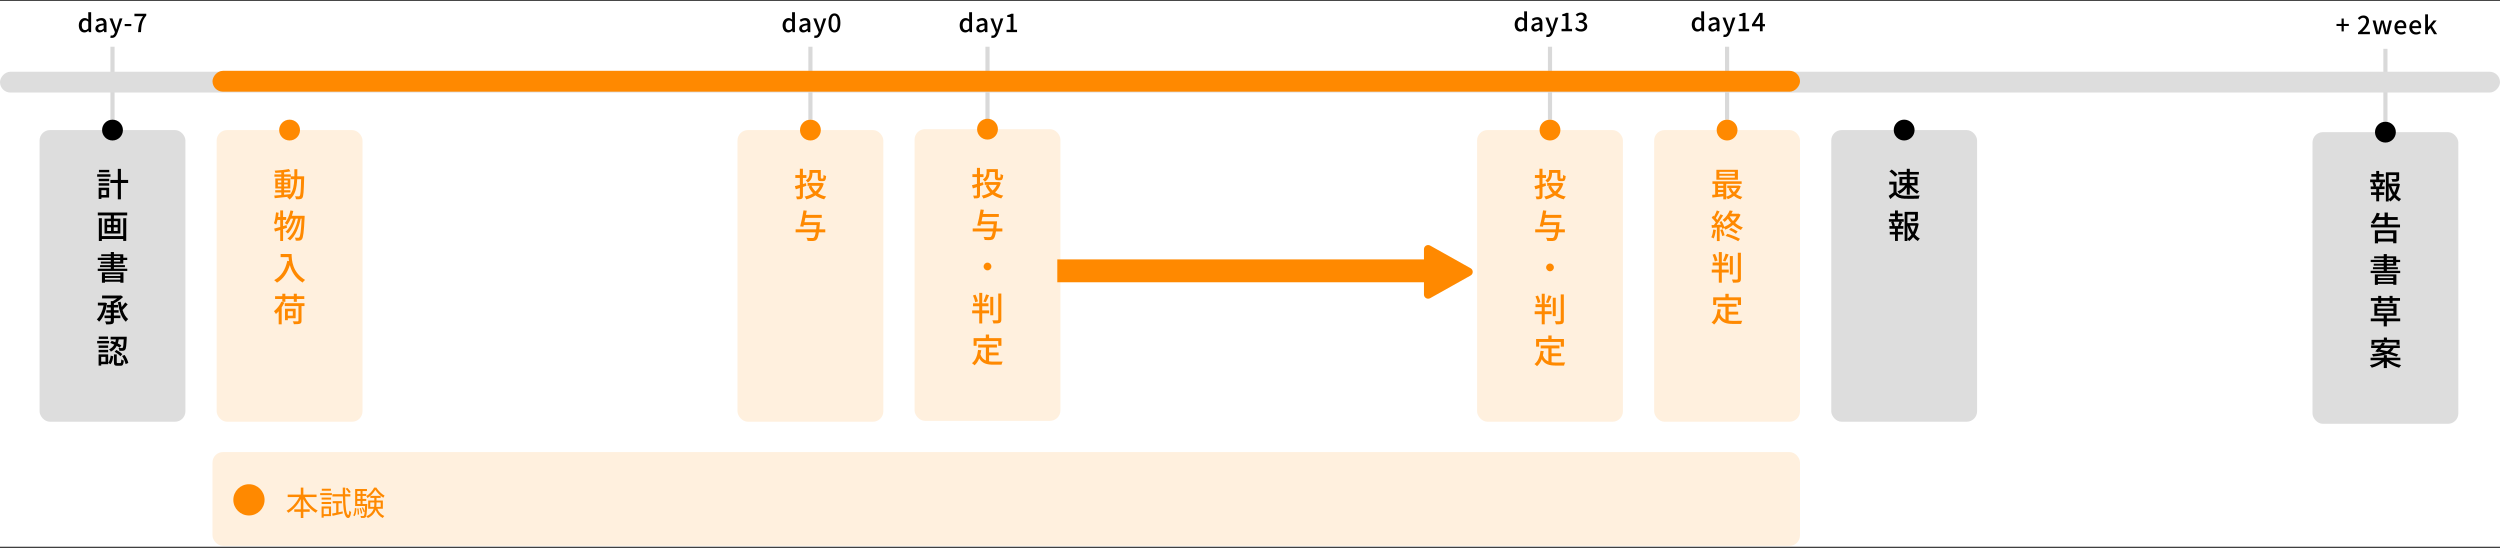 <svg width="1200" height="263" viewBox="0 0 1200 263" fill="none" xmlns="http://www.w3.org/2000/svg">
<rect x="0" y="0" width="1200" height="263" fill="#333333" stroke="none"/>
<rect x="0" y="0.431" width="1200" height="262" fill="white"/>
<rect x="102" y="217" width="762" height="45" rx="5" fill="#FFF0DE"/>
<path d="M151.944 238.583H146.344C147.672 241.319 149.976 243.863 152.488 245.079C152.2 245.319 151.784 245.783 151.608 246.119C149.192 244.791 147.048 242.359 145.608 239.591V244.487H148.648V245.671H145.608V248.647H144.376V245.671H141.256V244.487H144.376V239.591C142.904 242.359 140.744 244.775 138.392 246.135C138.216 245.847 137.816 245.399 137.544 245.175C139.976 243.911 142.296 241.319 143.64 238.583H138.088V237.399H144.376V234.055H145.608V237.399H151.944V238.583ZM168.36 236.199L167.496 236.711C167.176 236.119 166.488 235.223 165.88 234.599L166.712 234.167C167.336 234.759 168.04 235.623 168.36 236.199ZM158.84 234.599V235.559H154.456V234.599H158.84ZM157.88 244.087H155.368V246.775H157.88V244.087ZM158.904 243.111V247.735H155.368V248.471H154.36V243.111H158.904ZM154.376 241.927V240.967H158.92V241.927H154.376ZM154.376 239.799V238.855H158.92V239.799H154.376ZM153.672 237.671V236.695H159.304V237.671H153.672ZM162.472 245.895L164.488 245.479L164.552 246.471C162.84 246.887 161.032 247.287 159.656 247.607L159.384 246.519C159.944 246.407 160.632 246.279 161.384 246.119V241.559H159.688V240.535H164.104V241.559H162.472V245.895ZM168.168 238.295H165.688C165.784 243.607 166.232 247.127 167.176 247.191C167.432 247.207 167.608 246.391 167.672 245.095C167.88 245.351 168.376 245.655 168.552 245.767C168.264 248.087 167.688 248.679 167.16 248.663C165.208 248.599 164.728 244.599 164.584 238.295H159.56V237.223H164.552C164.536 236.215 164.536 235.159 164.52 234.055H165.672C165.656 235.159 165.656 236.215 165.672 237.223H168.168V238.295ZM179.576 234.055H180.648C181.608 235.623 183.16 237.143 184.6 237.911C184.392 238.183 184.136 238.599 183.976 238.919C182.552 238.023 181.032 236.519 180.168 235.127C179.4 236.487 177.96 238.071 176.392 239.063C176.264 238.791 176.008 238.359 175.8 238.135C177.368 237.207 178.888 235.543 179.576 234.055ZM170.216 247.767L169.544 247.383C170.104 246.599 170.296 245.191 170.344 243.847L171.096 243.991C171.016 245.399 170.84 246.919 170.216 247.767ZM171.464 244.119L172.088 244.039C172.264 244.983 172.36 246.167 172.344 246.951L171.688 247.047C171.72 246.247 171.624 245.063 171.464 244.119ZM171.496 240.439V241.911H173.048V240.439H171.496ZM173.048 235.719H171.496V237.095H173.048V235.719ZM173.048 239.479V238.055H171.496V239.479H173.048ZM174.024 241.911H176.28C176.28 241.911 176.28 242.215 176.264 242.375C176.104 246.311 175.912 247.719 175.544 248.199C175.304 248.471 175.064 248.583 174.696 248.615C174.376 248.647 173.816 248.647 173.272 248.615C173.24 248.327 173.16 247.911 173 247.671C173.544 247.703 174.04 247.703 174.248 247.703C174.44 247.703 174.552 247.687 174.68 247.543C174.84 247.335 174.968 246.791 175.064 245.575L174.52 245.799C174.376 245.223 174.024 244.359 173.656 243.719L174.216 243.511C174.552 244.103 174.936 244.903 175.08 245.447C175.144 244.791 175.192 243.943 175.24 242.871H170.472V234.711H176.136V235.719H174.024V237.095H175.8V238.055H174.024V239.479H175.8V240.439H174.024V241.911ZM173.864 246.391L173.24 246.551C173.176 245.863 172.904 244.791 172.616 243.975L173.208 243.847C173.512 244.647 173.8 245.719 173.864 246.391ZM177.736 243.287H179.576C179.656 242.759 179.672 242.231 179.672 241.719V241.191H177.736V243.287ZM182.728 241.191H180.728V241.735C180.728 242.247 180.712 242.775 180.648 243.287H182.728V241.191ZM183.768 244.199H181.144C181.768 245.799 182.92 247.063 184.472 247.687C184.232 247.895 183.88 248.343 183.72 248.631C182.152 247.895 181 246.519 180.328 244.775C179.832 246.231 178.776 247.591 176.568 248.647C176.408 248.407 176.072 248.007 175.816 247.815C177.976 246.823 178.936 245.543 179.368 244.199H176.728V240.263H179.672V238.999H177.768V238.023H182.712V238.999H180.728V240.263H183.768V244.199Z" fill="#FF8900"/>
<circle cx="119.5" cy="239.931" r="7.5" fill="#FF8900"/>
<rect x="53.001" y="22.431" width="2" height="35" fill="#D9D9D9"/>
<path d="M40.544 15.587C38.888 15.587 37.82 14.327 37.82 12.143C37.82 9.995 39.176 8.663 40.652 8.663C41.408 8.663 41.888 8.951 42.428 9.407L42.368 8.315V5.867H43.748V15.431H42.62L42.5 14.687H42.464C41.972 15.191 41.288 15.587 40.544 15.587ZM40.868 14.447C41.42 14.447 41.888 14.195 42.368 13.643V10.415C41.876 9.971 41.408 9.815 40.916 9.815C39.992 9.815 39.248 10.691 39.248 12.119C39.248 13.619 39.836 14.447 40.868 14.447ZM47.742 15.587C46.602 15.587 45.798 14.843 45.798 13.679C45.798 12.263 46.998 11.531 49.746 11.231C49.734 10.463 49.459 9.791 48.486 9.791C47.791 9.791 47.142 10.103 46.578 10.463L46.062 9.527C46.746 9.095 47.67 8.663 48.727 8.663C50.37 8.663 51.127 9.707 51.127 11.459V15.431H49.998L49.879 14.675H49.843C49.242 15.191 48.535 15.587 47.742 15.587ZM48.163 14.495C48.739 14.495 49.206 14.219 49.746 13.727V12.107C47.791 12.347 47.13 12.839 47.13 13.583C47.13 14.231 47.575 14.495 48.163 14.495ZM58.773 8.831L56.349 15.827C55.833 17.243 55.137 18.191 53.745 18.191C53.409 18.191 53.145 18.143 52.917 18.059L53.181 16.979C53.301 17.015 53.493 17.075 53.661 17.075C54.381 17.075 54.801 16.547 55.041 15.839L55.173 15.383L52.557 8.831H53.973L55.197 12.227C55.389 12.815 55.593 13.475 55.797 14.087H55.857L56.373 12.227L57.429 8.831H58.773ZM59.852 12.551V11.531H63.02V12.551H59.852ZM66.253 15.431C66.409 12.203 66.973 10.139 68.677 7.763H64.525V6.599H70.213V7.439C68.137 10.031 67.813 11.975 67.669 15.431H66.253Z" fill="black"/>
<path d="M378.368 15.587C376.712 15.587 375.644 14.327 375.644 12.143C375.644 9.995 377 8.663 378.476 8.663C379.232 8.663 379.712 8.951 380.252 9.407L380.192 8.315V5.867H381.572V15.431H380.444L380.324 14.687H380.288C379.796 15.191 379.112 15.587 378.368 15.587ZM378.692 14.447C379.244 14.447 379.712 14.195 380.192 13.643V10.415C379.7 9.971 379.232 9.815 378.74 9.815C377.816 9.815 377.072 10.691 377.072 12.119C377.072 13.619 377.66 14.447 378.692 14.447ZM385.567 15.587C384.427 15.587 383.623 14.843 383.623 13.679C383.623 12.263 384.823 11.531 387.571 11.231C387.559 10.463 387.283 9.791 386.311 9.791C385.615 9.791 384.967 10.103 384.403 10.463L383.887 9.527C384.571 9.095 385.495 8.663 386.551 8.663C388.195 8.663 388.951 9.707 388.951 11.459V15.431H387.823L387.703 14.675H387.667C387.067 15.191 386.359 15.587 385.567 15.587ZM385.987 14.495C386.563 14.495 387.031 14.219 387.571 13.727V12.107C385.615 12.347 384.955 12.839 384.955 13.583C384.955 14.231 385.399 14.495 385.987 14.495ZM396.597 8.831L394.173 15.827C393.657 17.243 392.961 18.191 391.569 18.191C391.233 18.191 390.969 18.143 390.741 18.059L391.005 16.979C391.125 17.015 391.317 17.075 391.485 17.075C392.205 17.075 392.625 16.547 392.865 15.839L392.997 15.383L390.381 8.831H391.797L393.021 12.227C393.213 12.815 393.417 13.475 393.621 14.087H393.681L394.197 12.227L395.253 8.831H396.597ZM400.533 15.587C398.793 15.587 397.677 14.051 397.677 10.979C397.677 7.919 398.793 6.431 400.533 6.431C402.261 6.431 403.389 7.931 403.389 10.979C403.389 14.051 402.261 15.587 400.533 15.587ZM400.533 14.495C401.433 14.495 402.069 13.535 402.069 10.979C402.069 8.447 401.433 7.523 400.533 7.523C399.633 7.523 398.997 8.447 398.997 10.979C398.997 13.535 399.633 14.495 400.533 14.495Z" fill="black"/>
<rect x="104" y="62.431" width="70" height="140" rx="5" fill="#FFF0DE"/>
<circle cx="139" cy="62.431" r="5" fill="#FF8900"/>
<path d="M136.376 92.383V93.471C137.368 93.375 138.392 93.279 139.4 93.167C140.712 91.359 141.112 88.943 141.24 86.031H139.544V84.831H136.376V85.663H139.352V90.479H136.376V91.295H139.384V92.383H136.376ZM133.368 89.503H135.016V88.527H133.368V89.503ZM138.088 88.527H136.376V89.503H138.088V88.527ZM136.376 87.615H138.088V86.639H136.376V87.615ZM133.368 86.639V87.615H135.016V86.639H133.368ZM142.696 84.655H146.008C146.008 84.655 145.992 85.167 145.992 85.343C145.816 91.951 145.672 94.223 145.16 94.911C144.856 95.391 144.52 95.519 144.024 95.599C143.544 95.663 142.808 95.663 142.056 95.615C142.024 95.215 141.864 94.607 141.64 94.207C142.376 94.271 143.032 94.271 143.32 94.271C143.592 94.271 143.736 94.223 143.896 94.015C144.248 93.567 144.408 91.535 144.536 86.031H142.648C142.44 90.287 141.72 93.679 138.968 95.791C138.744 95.455 138.248 94.927 137.896 94.687C137.992 94.623 138.088 94.543 138.184 94.463C135.88 94.735 133.576 94.975 131.864 95.135L131.672 93.871C132.6 93.807 133.752 93.711 135.016 93.599V92.383H132.104V91.295H135.016V90.479H132.152V85.663H135.016V84.831H131.72V83.727H135.016V82.831C134.04 82.911 133.064 82.959 132.168 82.991C132.12 82.687 131.96 82.207 131.816 81.919C134.184 81.791 137.016 81.503 138.68 81.135L139.384 82.255C138.536 82.431 137.48 82.591 136.376 82.703V83.727H139.608V84.655H141.288C141.304 83.567 141.304 82.431 141.304 81.231H142.728C142.728 82.415 142.712 83.567 142.696 84.655ZM137.56 108.047L137.752 109.359C137.128 109.567 136.504 109.759 135.88 109.951V115.679H134.504V110.383L131.992 111.151L131.608 109.727C132.408 109.519 133.416 109.247 134.504 108.943V105.583H133.224C133.032 106.431 132.808 107.199 132.568 107.807C132.328 107.615 131.784 107.295 131.48 107.135C132.04 105.839 132.328 103.823 132.488 101.919L133.752 102.127C133.672 102.815 133.592 103.503 133.48 104.175H134.504V101.007H135.88V104.175H137.368V105.583H135.88V108.527L137.56 108.047ZM140.12 103.583H146.232C146.232 103.583 146.232 104.095 146.216 104.287C145.864 111.471 145.56 113.999 144.936 114.783C144.6 115.263 144.28 115.407 143.768 115.487C143.336 115.567 142.664 115.551 141.96 115.519C141.944 115.087 141.784 114.479 141.544 114.063C142.216 114.127 142.808 114.127 143.112 114.127C143.368 114.127 143.528 114.063 143.688 113.839C144.152 113.311 144.488 111.039 144.776 104.959H144.328C143.512 109.087 141.8 113.295 139.208 115.375C138.92 115.103 138.392 114.719 137.976 114.495C140.552 112.655 142.232 108.831 143.032 104.959H141.96C141.256 107.647 139.864 110.575 138.168 112.079C137.896 111.807 137.416 111.439 137.016 111.231C138.664 109.951 139.976 107.423 140.712 104.959H139.576C139.08 106.111 138.504 107.119 137.848 107.903C137.608 107.695 137.016 107.247 136.696 107.055C137.992 105.647 138.904 103.375 139.432 101.007L140.776 101.263C140.6 102.063 140.36 102.847 140.12 103.583ZM134.696 121.935H139.976C139.976 124.831 140.344 130.767 146.44 134.367C146.104 134.623 145.496 135.263 145.24 135.631C141.608 133.439 139.896 130.175 139.112 127.231C137.928 131.087 135.928 133.887 132.968 135.663C132.68 135.359 131.992 134.735 131.592 134.463C135.032 132.687 136.968 129.535 137.896 125.199L138.712 125.343C138.6 124.671 138.536 124.015 138.504 123.439H134.696V121.935ZM135.512 144.879V143.535H132.04V142.175H135.512V141.007H136.968V142.175H141.016V141.007H142.488V142.175H146.056V143.535H142.488V144.879H141.016V143.535H136.968V144.879H135.512ZM135.08 144.783L136.488 145.231C136.136 146.015 135.688 146.783 135.208 147.535V155.695H133.768V149.407C133.352 149.903 132.888 150.335 132.456 150.719C132.28 150.399 131.8 149.679 131.512 149.343C132.92 148.255 134.28 146.575 135.08 144.783ZM140.552 149.423H138.168V151.535H140.552V149.423ZM141.912 152.767H138.168V153.695H136.792V148.207H141.912V152.767ZM146.152 145.535V146.927H144.728V153.935C144.728 154.767 144.536 155.167 143.944 155.375C143.352 155.599 142.424 155.615 141.064 155.615C140.984 155.231 140.76 154.607 140.536 154.223C141.56 154.271 142.584 154.271 142.856 154.255C143.16 154.239 143.256 154.175 143.256 153.919V146.927H136.68V145.535H146.152Z" fill="#FF8900"/>
<rect x="388" y="22.431" width="2" height="35" fill="#D9D9D9"/>
<rect x="354" y="62.431" width="70" height="140" rx="5" fill="#FFF0DE"/>
<circle cx="389" cy="62.431" r="5" fill="#FF8900"/>
<path d="M389.96 82.991V83.247C389.96 84.703 389.544 86.495 387.752 87.647C387.576 87.343 387.032 86.783 386.76 86.575C388.328 85.599 388.568 84.303 388.568 83.215V81.615H393.976V85.279C393.976 85.663 394.008 85.711 394.248 85.711H394.936C395.208 85.711 395.272 85.487 395.304 83.951C395.592 84.191 396.152 84.399 396.536 84.495C396.424 86.431 396.072 86.943 395.096 86.943H394.008C392.856 86.943 392.536 86.591 392.536 85.295V82.991H389.96ZM386.888 87.903L387.048 89.199C386.504 89.391 385.944 89.583 385.4 89.759V94.015C385.4 94.783 385.24 95.183 384.76 95.423C384.312 95.631 383.624 95.679 382.52 95.663C382.472 95.295 382.296 94.687 382.104 94.303C382.776 94.335 383.432 94.335 383.64 94.319C383.848 94.319 383.928 94.255 383.928 94.015V90.255C383.24 90.479 382.568 90.703 381.976 90.879L381.544 89.343C382.184 89.199 383.016 88.975 383.928 88.719V85.423H381.752V84.047H383.928V81.007H385.4V84.047H387.08V85.423H385.4V88.319L386.888 87.903ZM393.464 89.183H389.512C389.976 90.207 390.632 91.103 391.448 91.871C392.296 91.135 392.984 90.239 393.464 89.183ZM394.44 87.759L395.416 88.159C394.84 90.095 393.88 91.599 392.632 92.783C393.736 93.503 395.048 94.031 396.568 94.335C396.248 94.671 395.8 95.279 395.592 95.679C393.96 95.279 392.568 94.639 391.4 93.775C390.12 94.655 388.632 95.295 387.016 95.711C386.856 95.311 386.504 94.687 386.232 94.351C387.704 94.047 389.08 93.519 390.264 92.767C389.384 91.855 388.664 90.767 388.12 89.503L389.16 89.183H387.656V87.823H394.168L394.44 87.759ZM396.136 110.095V111.535H393.064C392.76 113.519 392.424 114.527 391.944 115.007C391.512 115.471 391.08 115.599 390.408 115.663C389.832 115.711 388.728 115.695 387.64 115.615C387.608 115.199 387.4 114.559 387.096 114.143C388.264 114.255 389.384 114.255 389.848 114.255C390.216 114.255 390.44 114.239 390.664 114.047C391 113.759 391.288 112.991 391.528 111.535H381.896V110.095H391.752C391.816 109.487 391.896 108.815 391.96 108.047H385.816L385.624 108.815L384.072 108.671C384.616 106.719 385.304 103.423 385.688 100.975L387.24 101.135C387.128 101.775 387 102.463 386.856 103.151H394.44V104.575H386.584C386.424 105.295 386.28 105.999 386.136 106.671H393.592C393.592 106.671 393.56 107.135 393.528 107.359C393.432 108.399 393.352 109.295 393.256 110.095H396.136Z" fill="#FF8900"/>
<path d="M463.368 15.587C461.712 15.587 460.644 14.327 460.644 12.143C460.644 9.995 462 8.663 463.476 8.663C464.232 8.663 464.712 8.951 465.252 9.407L465.192 8.315V5.867H466.572V15.431H465.444L465.324 14.687H465.288C464.796 15.191 464.112 15.587 463.368 15.587ZM463.692 14.447C464.244 14.447 464.712 14.195 465.192 13.643V10.415C464.7 9.971 464.232 9.815 463.74 9.815C462.816 9.815 462.072 10.691 462.072 12.119C462.072 13.619 462.66 14.447 463.692 14.447ZM470.567 15.587C469.427 15.587 468.623 14.843 468.623 13.679C468.623 12.263 469.823 11.531 472.571 11.231C472.559 10.463 472.283 9.791 471.311 9.791C470.615 9.791 469.967 10.103 469.403 10.463L468.887 9.527C469.571 9.095 470.495 8.663 471.551 8.663C473.195 8.663 473.951 9.707 473.951 11.459V15.431H472.823L472.703 14.675H472.667C472.067 15.191 471.359 15.587 470.567 15.587ZM470.987 14.495C471.563 14.495 472.031 14.219 472.571 13.727V12.107C470.615 12.347 469.955 12.839 469.955 13.583C469.955 14.231 470.399 14.495 470.987 14.495ZM481.597 8.831L479.173 15.827C478.657 17.243 477.961 18.191 476.569 18.191C476.233 18.191 475.969 18.143 475.741 18.059L476.005 16.979C476.125 17.015 476.317 17.075 476.485 17.075C477.205 17.075 477.625 16.547 477.865 15.839L477.997 15.383L475.381 8.831H476.797L478.021 12.227C478.213 12.815 478.417 13.475 478.621 14.087H478.681L479.197 12.227L480.253 8.831H481.597ZM483.145 15.431V14.291H485.077V8.147H483.493V7.271C484.321 7.115 484.909 6.911 485.413 6.599H486.457V14.291H488.185V15.431H483.145Z" fill="black"/>
<rect x="473" y="22.431" width="2" height="35" fill="#D9D9D9"/>
<rect x="439" y="62" width="70" height="140" rx="5" fill="#FFF0DE"/>
<circle cx="474" cy="62" r="5" fill="#FF8900"/>
<path d="M474.96 82.56V82.816C474.96 84.272 474.544 86.064 472.752 87.216C472.576 86.912 472.032 86.352 471.76 86.144C473.328 85.168 473.568 83.872 473.568 82.784V81.184H478.976V84.848C478.976 85.232 479.008 85.28 479.248 85.28H479.936C480.208 85.28 480.272 85.056 480.304 83.52C480.592 83.76 481.152 83.968 481.536 84.064C481.424 86 481.072 86.512 480.096 86.512H479.008C477.856 86.512 477.536 86.16 477.536 84.864V82.56H474.96ZM471.888 87.472L472.048 88.768C471.504 88.96 470.944 89.152 470.4 89.328V93.584C470.4 94.352 470.24 94.752 469.76 94.992C469.312 95.2 468.624 95.248 467.52 95.232C467.472 94.864 467.296 94.256 467.104 93.872C467.776 93.904 468.432 93.904 468.64 93.888C468.848 93.888 468.928 93.824 468.928 93.584V89.824C468.24 90.048 467.568 90.272 466.976 90.448L466.544 88.912C467.184 88.768 468.016 88.544 468.928 88.288V84.992H466.752V83.616H468.928V80.576H470.4V83.616H472.08V84.992H470.4V87.888L471.888 87.472ZM478.464 88.752H474.512C474.976 89.776 475.632 90.672 476.448 91.44C477.296 90.704 477.984 89.808 478.464 88.752ZM479.44 87.328L480.416 87.728C479.84 89.664 478.88 91.168 477.632 92.352C478.736 93.072 480.048 93.6 481.568 93.904C481.248 94.24 480.8 94.848 480.592 95.248C478.96 94.848 477.568 94.208 476.4 93.344C475.12 94.224 473.632 94.864 472.016 95.28C471.856 94.88 471.504 94.256 471.232 93.92C472.704 93.616 474.08 93.088 475.264 92.336C474.384 91.424 473.664 90.336 473.12 89.072L474.16 88.752H472.656V87.392H479.168L479.44 87.328ZM481.136 109.664V111.104H478.064C477.76 113.088 477.424 114.096 476.944 114.576C476.512 115.04 476.08 115.168 475.408 115.232C474.832 115.28 473.728 115.264 472.64 115.184C472.608 114.768 472.4 114.128 472.096 113.712C473.264 113.824 474.384 113.824 474.848 113.824C475.216 113.824 475.44 113.808 475.664 113.616C476 113.328 476.288 112.56 476.528 111.104H466.896V109.664H476.752C476.816 109.056 476.896 108.384 476.96 107.616H470.816L470.624 108.384L469.072 108.24C469.616 106.288 470.304 102.992 470.688 100.544L472.24 100.704C472.128 101.344 472 102.032 471.856 102.72H479.44V104.144H471.584C471.424 104.864 471.28 105.568 471.136 106.24H478.592C478.592 106.24 478.56 106.704 478.528 106.928C478.432 107.968 478.352 108.864 478.256 109.664H481.136ZM472.144 127.92C472.144 126.896 472.976 126.064 474 126.064C475.024 126.064 475.856 126.896 475.856 127.92C475.856 128.944 475.024 129.776 474 129.776C472.976 129.776 472.144 128.944 472.144 127.92ZM473.296 141.328L474.752 141.712C474.272 142.88 473.68 144.208 473.2 145.072L472.032 144.72C472.48 143.824 473.024 142.368 473.296 141.328ZM469.424 144.64L468.112 145.072C467.968 144.192 467.488 142.832 467.024 141.824L468.24 141.44C468.752 142.464 469.232 143.776 469.424 144.64ZM471.472 146.992V148.992H474.8V150.4H471.472V155.248H470.032V150.4H466.64V148.992H470.032V146.992H467.056V145.6H470.032V140.576H471.472V145.6H474.464V146.992H471.472ZM476.768 142.496V151.328H475.328V142.496H476.768ZM479.152 140.896H480.64V153.376C480.64 154.304 480.416 154.736 479.856 155.008C479.264 155.232 478.304 155.28 476.848 155.264C476.768 154.864 476.544 154.176 476.32 153.744C477.408 153.792 478.416 153.776 478.736 153.776C479.04 153.76 479.152 153.664 479.152 153.376V140.896ZM468.784 163.712V165.984H467.328V162.304H473.184V160.592H474.768V162.304H480.688V165.984H479.168V163.712H468.784ZM474.752 170.56V173.44C475.456 173.536 476.208 173.584 477.008 173.584C477.696 173.584 480.384 173.584 481.296 173.552C481.056 173.904 480.8 174.624 480.736 175.056H476.928C473.792 175.056 471.488 174.528 470.032 172.016C469.504 173.376 468.768 174.496 467.776 175.344C467.536 175.072 466.912 174.56 466.544 174.32C468.304 173.008 469.12 170.768 469.456 167.968L470.992 168.112C470.896 168.848 470.768 169.552 470.608 170.208C471.168 171.696 472.064 172.544 473.216 173.024V166.816H469.52V165.392H478.528V166.816H474.752V169.168H479.328V170.56H474.752Z" fill="#FF8900"/>
<path d="M729.766 15.156C728.11 15.156 727.042 13.896 727.042 11.712C727.042 9.564 728.398 8.232 729.874 8.232C730.63 8.232 731.11 8.52 731.65 8.976L731.59 7.884V5.436H732.97V15H731.842L731.722 14.256H731.686C731.194 14.76 730.51 15.156 729.766 15.156ZM730.09 14.016C730.642 14.016 731.11 13.764 731.59 13.212V9.984C731.098 9.54 730.63 9.384 730.138 9.384C729.214 9.384 728.47 10.26 728.47 11.688C728.47 13.188 729.058 14.016 730.09 14.016ZM736.965 15.156C735.825 15.156 735.021 14.412 735.021 13.248C735.021 11.832 736.221 11.1 738.969 10.8C738.957 10.032 738.681 9.36 737.709 9.36C737.013 9.36 736.365 9.672 735.801 10.032L735.285 9.096C735.969 8.664 736.893 8.232 737.949 8.232C739.593 8.232 740.349 9.276 740.349 11.028V15H739.221L739.101 14.244H739.065C738.465 14.76 737.757 15.156 736.965 15.156ZM737.385 14.064C737.961 14.064 738.429 13.788 738.969 13.296V11.676C737.013 11.916 736.353 12.408 736.353 13.152C736.353 13.8 736.797 14.064 737.385 14.064ZM747.995 8.4L745.571 15.396C745.055 16.812 744.359 17.76 742.967 17.76C742.631 17.76 742.367 17.712 742.139 17.628L742.403 16.548C742.523 16.584 742.715 16.644 742.883 16.644C743.603 16.644 744.023 16.116 744.263 15.408L744.395 14.952L741.779 8.4H743.195L744.419 11.796C744.611 12.384 744.815 13.044 745.019 13.656H745.079L745.595 11.796L746.651 8.4H747.995ZM749.542 15V13.86H751.474V7.716H749.89V6.84C750.718 6.684 751.306 6.48 751.81 6.168H752.854V13.86H754.582V15H749.542ZM758.93 15.156C757.538 15.156 756.638 14.604 756.05 13.944L756.722 13.056C757.238 13.584 757.898 14.028 758.81 14.028C759.806 14.028 760.49 13.476 760.49 12.564C760.49 11.58 759.866 10.944 757.874 10.944V9.924C759.614 9.924 760.19 9.264 760.19 8.376C760.19 7.596 759.674 7.104 758.834 7.092C758.15 7.104 757.574 7.44 757.07 7.932L756.35 7.068C757.046 6.444 757.862 6 758.882 6C760.466 6 761.582 6.816 761.582 8.28C761.582 9.3 760.994 10.008 760.058 10.356V10.416C761.078 10.668 761.882 11.436 761.882 12.624C761.882 14.22 760.55 15.156 758.93 15.156Z" fill="black"/>
<rect x="743" y="22.431" width="2" height="35" fill="#D9D9D9"/>
<rect x="709" y="62.431" width="70" height="140" rx="5" fill="#FFF0DE"/>
<circle cx="744" cy="62.431" r="5" fill="#FF8900"/>
<path d="M744.96 82.991V83.247C744.96 84.703 744.544 86.495 742.752 87.647C742.576 87.343 742.032 86.783 741.76 86.575C743.328 85.599 743.568 84.303 743.568 83.215V81.615H748.976V85.279C748.976 85.663 749.008 85.711 749.248 85.711H749.936C750.208 85.711 750.272 85.487 750.304 83.951C750.592 84.191 751.152 84.399 751.536 84.495C751.424 86.431 751.072 86.943 750.096 86.943H749.008C747.856 86.943 747.536 86.591 747.536 85.295V82.991H744.96ZM741.888 87.903L742.048 89.199C741.504 89.391 740.944 89.583 740.4 89.759V94.015C740.4 94.783 740.24 95.183 739.76 95.423C739.312 95.631 738.624 95.679 737.52 95.663C737.472 95.295 737.296 94.687 737.104 94.303C737.776 94.335 738.432 94.335 738.64 94.319C738.848 94.319 738.928 94.255 738.928 94.015V90.255C738.24 90.479 737.568 90.703 736.976 90.879L736.544 89.343C737.184 89.199 738.016 88.975 738.928 88.719V85.423H736.752V84.047H738.928V81.007H740.4V84.047H742.08V85.423H740.4V88.319L741.888 87.903ZM748.464 89.183H744.512C744.976 90.207 745.632 91.103 746.448 91.871C747.296 91.135 747.984 90.239 748.464 89.183ZM749.44 87.759L750.416 88.159C749.84 90.095 748.88 91.599 747.632 92.783C748.736 93.503 750.048 94.031 751.568 94.335C751.248 94.671 750.8 95.279 750.592 95.679C748.96 95.279 747.568 94.639 746.4 93.775C745.12 94.655 743.632 95.295 742.016 95.711C741.856 95.311 741.504 94.687 741.232 94.351C742.704 94.047 744.08 93.519 745.264 92.767C744.384 91.855 743.664 90.767 743.12 89.503L744.16 89.183H742.656V87.823H749.168L749.44 87.759ZM751.136 110.095V111.535H748.064C747.76 113.519 747.424 114.527 746.944 115.007C746.512 115.471 746.08 115.599 745.408 115.663C744.832 115.711 743.728 115.695 742.64 115.615C742.608 115.199 742.4 114.559 742.096 114.143C743.264 114.255 744.384 114.255 744.848 114.255C745.216 114.255 745.44 114.239 745.664 114.047C746 113.759 746.288 112.991 746.528 111.535H736.896V110.095H746.752C746.816 109.487 746.896 108.815 746.96 108.047H740.816L740.624 108.815L739.072 108.671C739.616 106.719 740.304 103.423 740.688 100.975L742.24 101.135C742.128 101.775 742 102.463 741.856 103.151H749.44V104.575H741.584C741.424 105.295 741.28 105.999 741.136 106.671H748.592C748.592 106.671 748.56 107.135 748.528 107.359C748.432 108.399 748.352 109.295 748.256 110.095H751.136ZM742.144 128.351C742.144 127.327 742.976 126.495 744 126.495C745.024 126.495 745.856 127.327 745.856 128.351C745.856 129.375 745.024 130.207 744 130.207C742.976 130.207 742.144 129.375 742.144 128.351ZM743.296 141.759L744.752 142.143C744.272 143.311 743.68 144.639 743.2 145.503L742.032 145.151C742.48 144.255 743.024 142.799 743.296 141.759ZM739.424 145.071L738.112 145.503C737.968 144.623 737.488 143.263 737.024 142.255L738.24 141.871C738.752 142.895 739.232 144.207 739.424 145.071ZM741.472 147.423V149.423H744.8V150.831H741.472V155.679H740.032V150.831H736.64V149.423H740.032V147.423H737.056V146.031H740.032V141.007H741.472V146.031H744.464V147.423H741.472ZM746.768 142.927V151.759H745.328V142.927H746.768ZM749.152 141.327H750.64V153.807C750.64 154.735 750.416 155.167 749.856 155.439C749.264 155.663 748.304 155.711 746.848 155.695C746.768 155.295 746.544 154.607 746.32 154.175C747.408 154.223 748.416 154.207 748.736 154.207C749.04 154.191 749.152 154.095 749.152 153.807V141.327ZM738.784 164.143V166.415H737.328V162.735H743.184V161.023H744.768V162.735H750.688V166.415H749.168V164.143H738.784ZM744.752 170.991V173.871C745.456 173.967 746.208 174.015 747.008 174.015C747.696 174.015 750.384 174.015 751.296 173.983C751.056 174.335 750.8 175.055 750.736 175.487H746.928C743.792 175.487 741.488 174.959 740.032 172.447C739.504 173.807 738.768 174.927 737.776 175.775C737.536 175.503 736.912 174.991 736.544 174.751C738.304 173.439 739.12 171.199 739.456 168.399L740.992 168.543C740.896 169.279 740.768 169.983 740.608 170.639C741.168 172.127 742.064 172.975 743.216 173.455V167.247H739.52V165.823H748.528V167.247H744.752V169.599H749.328V170.991H744.752Z" fill="#FF8900"/>
<path d="M814.766 15.156C813.11 15.156 812.042 13.896 812.042 11.712C812.042 9.564 813.398 8.232 814.874 8.232C815.63 8.232 816.11 8.52 816.65 8.976L816.59 7.884V5.436H817.97V15H816.842L816.722 14.256H816.686C816.194 14.76 815.51 15.156 814.766 15.156ZM815.09 14.016C815.642 14.016 816.11 13.764 816.59 13.212V9.984C816.098 9.54 815.63 9.384 815.138 9.384C814.214 9.384 813.47 10.26 813.47 11.688C813.47 13.188 814.058 14.016 815.09 14.016ZM821.965 15.156C820.825 15.156 820.021 14.412 820.021 13.248C820.021 11.832 821.221 11.1 823.969 10.8C823.957 10.032 823.681 9.36 822.709 9.36C822.013 9.36 821.365 9.672 820.801 10.032L820.285 9.096C820.969 8.664 821.893 8.232 822.949 8.232C824.593 8.232 825.349 9.276 825.349 11.028V15H824.221L824.101 14.244H824.065C823.465 14.76 822.757 15.156 821.965 15.156ZM822.385 14.064C822.961 14.064 823.429 13.788 823.969 13.296V11.676C822.013 11.916 821.353 12.408 821.353 13.152C821.353 13.8 821.797 14.064 822.385 14.064ZM832.995 8.4L830.571 15.396C830.055 16.812 829.359 17.76 827.967 17.76C827.631 17.76 827.367 17.712 827.139 17.628L827.403 16.548C827.523 16.584 827.715 16.644 827.883 16.644C828.603 16.644 829.023 16.116 829.263 15.408L829.395 14.952L826.779 8.4H828.195L829.419 11.796C829.611 12.384 829.815 13.044 830.019 13.656H830.079L830.595 11.796L831.651 8.4H832.995ZM834.542 15V13.86H836.474V7.716H834.89V6.84C835.718 6.684 836.306 6.48 836.81 6.168H837.854V13.86H839.582V15H834.542ZM842.346 11.556H844.77V9.24C844.77 8.76 844.818 8.016 844.842 7.536H844.794C844.578 7.98 844.338 8.436 844.086 8.892L842.346 11.556ZM847.194 11.556V12.624H846.066V15H844.77V12.624H840.954V11.7L844.47 6.168H846.066V11.556H847.194Z" fill="black"/>
<rect x="828" y="22.431" width="2" height="35" fill="#D9D9D9"/>
<rect x="794" y="62.431" width="70" height="140" rx="5" fill="#FFF0DE"/>
<circle cx="829" cy="62.431" r="5" fill="#FF8900"/>
<path d="M832.712 83.423V82.511H825.288V83.423H832.712ZM832.712 85.295V84.367H825.288V85.295H832.712ZM834.2 81.503V86.287H823.864V81.503H834.2ZM833.72 90.239H830.92C831.24 90.975 831.704 91.663 832.264 92.255C832.856 91.663 833.352 90.991 833.72 90.239ZM824.664 93.263L827.176 93.023V92.223H824.664V93.263ZM824.664 90.207V91.151H827.176V90.207H824.664ZM827.176 88.255H824.664V89.151H827.176V88.255ZM834.616 89.039L835.528 89.391C835.064 90.911 834.28 92.159 833.304 93.151C834.168 93.775 835.208 94.239 836.36 94.527C836.056 94.783 835.656 95.327 835.48 95.679C834.264 95.327 833.192 94.767 832.296 94.031C831.4 94.719 830.392 95.247 829.336 95.631C829.192 95.311 828.872 94.831 828.6 94.543V95.679H827.176V94.255C825.288 94.463 823.4 94.671 821.944 94.815L821.832 93.519C822.264 93.487 822.76 93.439 823.288 93.391V88.255H821.976V87.039H835.992V88.255H828.6V94.431C829.544 94.143 830.472 93.679 831.288 93.087C830.632 92.335 830.088 91.455 829.672 90.479L830.536 90.239H829.096V89.087H834.36L834.616 89.039ZM822.376 110.159L823.64 110.383C823.432 111.887 823.064 113.439 822.568 114.463C822.328 114.287 821.736 114.015 821.432 113.903C821.912 112.943 822.216 111.535 822.376 110.159ZM825.736 110.383L826.808 110.031C827.208 110.943 827.64 112.143 827.816 112.927L826.68 113.311C826.52 112.527 826.136 111.311 825.736 110.383ZM828.264 113.263L829.128 112.223C831.208 112.783 833.752 113.839 835.208 114.639L834.328 115.791C832.936 114.943 830.36 113.871 828.264 113.263ZM829.976 110.335L830.856 109.407C831.96 109.855 833.336 110.607 834.088 111.151L833.224 112.191C832.488 111.599 831.096 110.783 829.976 110.335ZM830.248 103.887L830.216 103.919C830.648 104.687 831.208 105.423 831.848 106.095C832.504 105.423 833.08 104.687 833.512 103.887H830.248ZM834.536 102.543L835.448 103.055C834.84 104.575 833.928 105.903 832.856 107.023C833.96 107.951 835.24 108.703 836.584 109.183C836.264 109.455 835.832 109.999 835.624 110.383C834.264 109.823 832.984 108.991 831.848 107.951C830.712 108.927 829.448 109.679 828.168 110.223C828.056 110.015 827.848 109.727 827.64 109.455L826.712 109.887C826.664 109.647 826.584 109.359 826.472 109.071L825.432 109.135V115.711H824.104V109.215C823.224 109.263 822.408 109.311 821.688 109.359L821.56 108.047L822.68 108.015C822.968 107.631 823.288 107.199 823.592 106.751C823.096 106.031 822.312 105.167 821.608 104.511L822.328 103.535C822.472 103.647 822.616 103.775 822.76 103.903C823.256 103.023 823.784 101.871 824.072 101.007L825.384 101.519C824.824 102.591 824.152 103.823 823.576 104.703C823.864 105.007 824.136 105.311 824.344 105.583C824.92 104.639 825.464 103.663 825.864 102.847L827.096 103.407C826.2 104.863 825.048 106.607 824.008 107.951C824.648 107.935 825.32 107.903 826.008 107.855C825.8 107.407 825.576 106.959 825.352 106.559L826.36 106.143C826.888 107.007 827.4 108.063 827.656 108.895C828.808 108.415 829.896 107.759 830.872 106.975C830.328 106.351 829.832 105.695 829.4 104.991C828.936 105.535 828.408 106.063 827.832 106.543C827.624 106.223 827.144 105.775 826.824 105.583C828.536 104.255 829.672 102.463 830.248 101.007L831.72 101.247C831.528 101.695 831.304 102.143 831.048 102.591H834.28L834.536 102.543ZM828.296 121.759L829.752 122.143C829.272 123.311 828.68 124.639 828.2 125.503L827.032 125.151C827.48 124.255 828.024 122.799 828.296 121.759ZM824.424 125.071L823.112 125.503C822.968 124.623 822.488 123.263 822.024 122.255L823.24 121.871C823.752 122.895 824.232 124.207 824.424 125.071ZM826.472 127.423V129.423H829.8V130.831H826.472V135.679H825.032V130.831H821.64V129.423H825.032V127.423H822.056V126.031H825.032V121.007H826.472V126.031H829.464V127.423H826.472ZM831.768 122.927V131.759H830.328V122.927H831.768ZM834.152 121.327H835.64V133.807C835.64 134.735 835.416 135.167 834.856 135.439C834.264 135.663 833.304 135.711 831.848 135.695C831.768 135.295 831.544 134.607 831.32 134.175C832.408 134.223 833.416 134.207 833.736 134.207C834.04 134.191 834.152 134.095 834.152 133.807V121.327ZM823.784 144.143V146.415H822.328V142.735H828.184V141.023H829.768V142.735H835.688V146.415H834.168V144.143H823.784ZM829.752 150.991V153.871C830.456 153.967 831.208 154.015 832.008 154.015C832.696 154.015 835.384 154.015 836.296 153.983C836.056 154.335 835.8 155.055 835.736 155.487H831.928C828.792 155.487 826.488 154.959 825.032 152.447C824.504 153.807 823.768 154.927 822.776 155.775C822.536 155.503 821.912 154.991 821.544 154.751C823.304 153.439 824.12 151.199 824.456 148.399L825.992 148.543C825.896 149.279 825.768 149.983 825.608 150.639C826.168 152.127 827.064 152.975 828.216 153.455V147.247H824.52V145.823H833.528V147.247H829.752V149.599H834.328V150.991H829.752Z" fill="#FF8900"/>
<rect x="19" y="62.431" width="70" height="140" rx="5" fill="#DDDDDD"/>
<circle cx="54.001" cy="62.431" r="5" fill="black"/>
<path d="M52.432 81.535V82.703H47.489V81.535H52.432ZM53.025 83.647V84.831H46.641V83.647H53.025ZM51.041 91.311H48.672V93.615H51.041V91.311ZM52.368 90.111V94.815H48.672V95.487H47.361V90.111H52.368ZM47.392 89.119V87.951H52.416V89.119H47.392ZM47.392 86.975V85.823H52.416V86.975H47.392ZM61.505 86.383V87.855H58.048V95.679H56.544V87.855H52.977V86.383H56.544V81.055H58.048V86.383H61.505ZM59.136 113.311V104.751H60.593V115.647H59.136V114.719H48.897V115.679H47.441V104.751H48.897V113.311H59.136ZM56.48 107.935V106.191H54.593V107.935H56.48ZM56.48 110.879V109.119H54.593V110.879H56.48ZM51.425 109.119V110.879H53.297V109.119H51.425ZM51.425 106.191V107.935H53.297V106.191H51.425ZM46.944 102.015H61.056V103.391H54.688V104.959H57.776V112.111H50.176V104.959H53.2V103.391H46.944V102.015ZM57.761 131.679H50.385V132.479H57.761V131.679ZM50.385 134.255H57.761V133.407H50.385V134.255ZM48.928 135.727V130.719H59.264V135.711H57.761V135.247H50.385V135.727H48.928ZM54.688 124.799V125.583H57.712V124.799H54.688ZM54.688 122.959V123.727H57.712V122.959H54.688ZM54.688 128.991H61.089V130.063H46.913V128.991H53.184V128.223H48.017V127.263H53.184V126.527H48.401V125.583H53.184V124.799H46.928V123.727H53.184V122.959H48.593V122.047H53.184V120.959H54.688V122.047H59.184V123.727H61.072V124.799H59.184V126.527H54.688V127.263H59.968V128.223H54.688V128.991ZM50.465 145.231L51.361 145.567C50.785 149.583 49.377 152.735 47.569 154.415C47.328 154.079 46.785 153.503 46.465 153.295C48.001 151.935 49.169 149.551 49.728 146.639H46.977V145.295H50.176L50.465 145.231ZM54.672 150.095V151.455H57.792V152.703H54.672V153.999C54.672 154.847 54.465 155.247 53.873 155.471C53.281 155.695 52.337 155.727 50.992 155.727C50.913 155.327 50.657 154.703 50.449 154.303C51.456 154.351 52.496 154.351 52.8 154.335C53.089 154.319 53.184 154.239 53.184 153.967V152.703H50.176V151.455H53.184V150.095H51.025V148.895H53.184V147.599H51.377V146.383H53.184V144.543H54.129C54.849 144.175 55.584 143.711 56.193 143.231H48.992V141.871H57.728L58.065 141.791L59.072 142.543C57.937 143.695 56.288 144.879 54.672 145.647V146.383H56.657V147.599H54.672V148.895H56.944V150.095H54.672ZM60.096 145.167L61.297 146.095C60.529 146.975 59.6 148.015 58.816 148.783C59.425 150.639 60.304 152.207 61.52 153.167C61.169 153.439 60.657 154.015 60.416 154.447C58.257 152.527 57.184 149.071 56.593 145.055L57.92 144.831C58.048 145.695 58.209 146.543 58.401 147.359C59.025 146.639 59.681 145.823 60.096 145.167ZM52.913 164.623L53.617 163.599C54.176 163.775 54.752 163.999 55.344 164.255C55.472 163.823 55.569 163.375 55.648 162.927H53.089V161.647H60.833C60.833 161.647 60.833 162.063 60.816 162.239C60.657 165.935 60.513 167.359 60.096 167.839C59.825 168.191 59.536 168.319 59.089 168.367C58.721 168.415 58.017 168.415 57.297 168.383C57.281 167.967 57.136 167.391 56.913 167.023C57.569 167.087 58.16 167.087 58.401 167.087C58.641 167.103 58.785 167.071 58.913 166.911C59.12 166.639 59.281 165.615 59.392 162.927H56.992C56.897 163.567 56.752 164.207 56.544 164.815C57.2 165.135 57.792 165.471 58.224 165.759L57.505 166.911C57.12 166.623 56.608 166.319 56.048 166.015C55.472 167.103 54.593 168.079 53.217 168.783C53.056 168.447 52.672 167.951 52.352 167.711C53.584 167.151 54.352 166.335 54.849 165.407C54.209 165.103 53.536 164.831 52.913 164.623ZM55.008 168.831L55.873 167.967C56.88 168.495 58.129 169.343 58.705 169.999L57.776 170.975C57.217 170.319 56.017 169.423 55.008 168.831ZM51.856 161.535V162.703H47.408V161.535H51.856ZM52.352 163.647V164.831H46.641V163.647H52.352ZM51.904 165.823V166.975H47.344V165.823H51.904ZM47.344 169.119V167.951H51.904V169.119H47.344ZM50.657 171.311H48.577V173.615H50.657V171.311ZM51.92 170.111V174.815H48.577V175.487H47.328V170.111H51.92ZM53.041 174.831L51.953 174.143C52.657 173.359 52.977 171.999 53.136 170.703L54.337 171.007C54.176 172.415 53.856 173.919 53.041 174.831ZM56.513 174.271H57.697C58.081 174.271 58.145 174.063 58.193 172.511C58.449 172.751 59.041 172.975 59.425 173.071C59.281 175.055 58.913 175.567 57.856 175.567H56.288C54.992 175.567 54.688 175.151 54.688 173.823V170.127H56.048V173.807C56.048 174.207 56.112 174.271 56.513 174.271ZM58.593 170.863L59.809 170.383C60.657 171.567 61.361 173.135 61.584 174.223L60.273 174.767C60.081 173.695 59.392 172.063 58.593 170.863Z" fill="black"/>
<rect x="1144" y="23.431" width="2" height="35" fill="#D9D9D9"/>
<path d="M1123.95 15.075V12.483H1121.52V11.475H1123.95V8.883H1125.01V11.475H1127.44V12.483H1125.01V15.075H1123.95ZM1131.85 16.431V15.627C1134.45 13.323 1135.79 11.607 1135.79 10.155C1135.79 9.195 1135.28 8.535 1134.29 8.535C1133.6 8.535 1133.02 8.979 1132.55 9.519L1131.77 8.751C1132.53 7.935 1133.31 7.431 1134.46 7.431C1136.08 7.431 1137.13 8.487 1137.13 10.083C1137.13 11.787 1135.77 13.551 1133.9 15.339C1134.35 15.291 1134.91 15.255 1135.34 15.255H1137.55V16.431H1131.85ZM1140.63 16.431L1138.85 9.831H1140.24L1141.11 13.407C1141.25 14.043 1141.35 14.655 1141.47 15.279H1141.52C1141.67 14.655 1141.8 14.031 1141.95 13.407L1142.88 9.831H1144.16L1145.11 13.407C1145.27 14.043 1145.4 14.655 1145.55 15.279H1145.6C1145.73 14.655 1145.84 14.043 1145.99 13.407L1146.84 9.831H1148.13L1146.43 16.431H1144.77L1143.93 13.167C1143.78 12.543 1143.66 11.943 1143.51 11.259H1143.45C1143.32 11.943 1143.2 12.555 1143.03 13.179L1142.23 16.431H1140.63ZM1152.54 16.587C1150.75 16.587 1149.33 15.315 1149.33 13.143C1149.33 10.995 1150.79 9.663 1152.34 9.663C1154.09 9.663 1155.03 10.923 1155.03 12.795C1155.03 13.059 1155 13.335 1154.97 13.491H1150.68C1150.79 14.751 1151.58 15.507 1152.72 15.507C1153.31 15.507 1153.81 15.327 1154.29 15.015L1154.77 15.891C1154.16 16.299 1153.41 16.587 1152.54 16.587ZM1150.67 12.543H1153.84C1153.84 11.403 1153.32 10.743 1152.36 10.743C1151.53 10.743 1150.8 11.379 1150.67 12.543ZM1159.69 16.587C1157.9 16.587 1156.47 15.315 1156.47 13.143C1156.47 10.995 1157.93 9.663 1159.48 9.663C1161.23 9.663 1162.17 10.923 1162.17 12.795C1162.17 13.059 1162.15 13.335 1162.11 13.491H1157.83C1157.93 14.751 1158.73 15.507 1159.87 15.507C1160.45 15.507 1160.96 15.327 1161.44 15.015L1161.92 15.891C1161.31 16.299 1160.55 16.587 1159.69 16.587ZM1157.81 12.543H1160.98C1160.98 11.403 1160.47 10.743 1159.51 10.743C1158.68 10.743 1157.95 11.379 1157.81 12.543ZM1164.08 16.431V6.867H1165.43V13.035H1165.46L1168.06 9.831H1169.58L1167.34 12.507L1169.83 16.431H1168.33L1166.54 13.443L1165.43 14.727V16.431H1164.08Z" fill="black"/>
<rect x="1110" y="63.431" width="70" height="140" rx="5" fill="#DDDDDD"/>
<circle cx="1145" cy="63.431" r="5" fill="black"/>
<path d="M1142.57 89.511L1142.02 89.367C1142.25 88.823 1142.54 88.023 1142.7 87.447H1139.93C1140.22 88.071 1140.49 88.855 1140.55 89.367L1140.02 89.511H1142.57ZM1141.99 84.791V86.183H1144.79V87.447H1143.3L1143.99 87.623C1143.72 88.295 1143.43 88.999 1143.18 89.511H1144.6V90.791H1141.99V92.295H1144.39V93.559H1141.99V96.647H1140.6V93.559H1138.09V92.295H1140.6V90.791H1137.94V89.511H1139.34C1139.26 88.967 1139.02 88.215 1138.73 87.623L1139.38 87.447H1137.67V86.183H1140.6V84.791H1138.25V83.543H1140.6V82.039H1141.99V83.543H1144.2V84.791H1141.99ZM1146.57 89.335V95.575C1147.3 95.063 1147.93 94.407 1148.47 93.655C1147.66 92.391 1147.03 90.919 1146.57 89.335ZM1150.38 89.335H1147.82C1148.17 90.423 1148.65 91.463 1149.24 92.407C1149.75 91.447 1150.12 90.407 1150.38 89.335ZM1151.05 88.055L1151.96 88.391C1151.64 90.295 1151.03 92.087 1150.15 93.607C1150.84 94.407 1151.64 95.063 1152.54 95.511C1152.22 95.783 1151.77 96.327 1151.54 96.695C1150.73 96.215 1149.99 95.575 1149.34 94.807C1148.78 95.543 1148.12 96.183 1147.38 96.711C1147.19 96.439 1146.87 96.087 1146.57 95.847V96.695H1145.22V82.711H1151.59V85.735C1151.59 86.423 1151.45 86.807 1150.89 87.015C1150.36 87.223 1149.54 87.223 1148.34 87.223C1148.28 86.839 1148.09 86.295 1147.9 85.943C1148.81 85.975 1149.66 85.975 1149.9 85.959C1150.14 85.943 1150.2 85.895 1150.2 85.719V84.023H1146.57V88.119H1150.81L1151.05 88.055ZM1148.73 111.927H1141.45V114.567H1148.73V111.927ZM1139.94 116.791V110.551H1150.28V116.759H1148.73V115.943H1141.45V116.791H1139.94ZM1146.17 107.767H1152.01V109.159H1138.04V107.767H1144.6V105.559H1140.89C1140.42 106.327 1139.94 106.999 1139.46 107.543C1139.14 107.335 1138.47 106.935 1138.1 106.743C1139.26 105.655 1140.26 103.863 1140.84 102.119L1142.33 102.471C1142.12 103.047 1141.88 103.639 1141.62 104.199H1144.6V102.023H1146.17V104.199H1150.9V105.559H1146.17V107.767ZM1148.76 132.679H1141.38V133.479H1148.76V132.679ZM1141.38 135.255H1148.76V134.407H1141.38V135.255ZM1139.93 136.727V131.719H1150.26V136.711H1148.76V136.247H1141.38V136.727H1139.93ZM1145.69 125.799V126.583H1148.71V125.799H1145.69ZM1145.69 123.959V124.727H1148.71V123.959H1145.69ZM1145.69 129.991H1152.09V131.063H1137.91V129.991H1144.18V129.223H1139.02V128.263H1144.18V127.527H1139.4V126.583H1144.18V125.799H1137.93V124.727H1144.18V123.959H1139.59V123.047H1144.18V121.959H1145.69V123.047H1150.18V124.727H1152.07V125.799H1150.18V127.527H1145.69V128.263H1150.97V129.223H1145.69V129.991ZM1141.53 145.511V144.391H1138.02V143.079H1141.53V142.007H1142.98V143.079H1147V142.007H1148.44V143.079H1152.01V144.391H1148.44V145.511H1147V144.391H1142.98V145.511H1141.53ZM1141.11 149.223V150.391H1148.84V149.223H1141.11ZM1141.11 146.967V148.119H1148.84V146.967H1141.11ZM1152.09 152.871V154.215H1145.69V156.679H1144.18V154.215H1137.96V152.871H1144.18V151.559H1139.69V145.799H1150.33V151.559H1145.69V152.871H1152.09ZM1139.69 164.391V165.495H1138.31V163.143H1144.25V162.007H1145.74V163.143H1151.75V165.495H1150.33V164.391H1139.69ZM1147.37 167.031H1143.19C1142.98 167.303 1142.76 167.575 1142.55 167.847C1143.58 168.039 1144.7 168.279 1145.82 168.551C1146.55 168.151 1147.02 167.639 1147.37 167.031ZM1141.53 169.095L1140.14 168.663C1140.55 168.215 1141.02 167.639 1141.51 167.031H1138.15V165.831H1142.44C1142.79 165.351 1143.14 164.887 1143.45 164.455L1144.84 164.855C1144.62 165.175 1144.38 165.495 1144.12 165.831H1151.91V167.031H1148.97C1148.62 167.799 1148.14 168.439 1147.45 168.983C1148.89 169.367 1150.2 169.783 1151.18 170.151L1150.28 171.191C1149.26 170.759 1147.7 170.279 1146.02 169.815C1144.47 170.487 1142.26 170.887 1139.05 171.111C1139 170.791 1138.74 170.247 1138.57 169.959C1140.92 169.815 1142.65 169.591 1143.94 169.271C1143.21 169.079 1142.49 168.919 1141.8 168.775L1141.53 169.095ZM1152.17 172.935H1146.86C1148.3 173.991 1150.49 174.855 1152.54 175.255C1152.23 175.559 1151.8 176.119 1151.59 176.503C1149.5 175.959 1147.22 174.839 1145.7 173.447V176.679H1144.22V173.527C1142.73 174.871 1140.54 175.959 1138.46 176.487C1138.26 176.135 1137.85 175.591 1137.54 175.287C1139.56 174.887 1141.74 174.007 1143.13 172.935H1137.88V171.703H1144.22V170.471H1145.7V171.703H1152.17V172.935Z" fill="black"/>
<rect x="879" y="62.431" width="70" height="140" rx="5" fill="#DDDDDD"/>
<circle cx="914" cy="62.431" r="5" fill="black"/>
<path d="M913.104 86.079V87.823H915.248V86.079H913.104ZM918.976 86.079H916.704V87.823H918.976V86.079ZM915.248 93.439V89.999C914.304 91.263 913.008 92.415 911.744 93.055C911.536 92.703 911.104 92.191 910.784 91.919C912.176 91.343 913.632 90.207 914.528 88.991H911.744V84.927H915.248V83.791H911.152V82.543H915.248V81.023H916.704V82.543H921.056V83.791H916.704V84.927H920.416V88.991H917.28C918.256 90.159 919.84 91.263 921.2 91.839C920.864 92.127 920.416 92.655 920.192 93.023C919.008 92.383 917.696 91.263 916.704 90.079V93.439H915.248ZM910.768 83.823L909.6 84.799C909.088 84.047 907.936 82.975 906.928 82.271L908.032 81.375C909.024 82.063 910.224 83.055 910.768 83.823ZM910.336 87.215V92.271C911.04 93.375 912.352 93.887 914.112 93.951C915.888 94.015 919.44 93.967 921.44 93.839C921.264 94.191 921.024 94.895 920.944 95.359C919.136 95.439 915.92 95.471 914.096 95.391C912.064 95.311 910.688 94.783 909.68 93.551C908.928 94.207 908.16 94.847 907.328 95.535L906.56 93.999C907.28 93.551 908.128 92.959 908.88 92.351V88.591H906.832V87.215H910.336ZM911.568 108.511L911.024 108.367C911.248 107.823 911.536 107.023 911.696 106.447H908.928C909.216 107.071 909.488 107.855 909.552 108.367L909.024 108.511H911.568ZM910.992 103.791V105.183H913.792V106.447H912.304L912.992 106.623C912.72 107.295 912.432 107.999 912.176 108.511H913.6V109.791H910.992V111.295H913.392V112.559H910.992V115.647H909.6V112.559H907.088V111.295H909.6V109.791H906.944V108.511H908.336C908.256 107.967 908.016 107.215 907.728 106.623L908.384 106.447H906.672V105.183H909.6V103.791H907.248V102.543H909.6V101.039H910.992V102.543H913.2V103.791H910.992ZM915.568 108.335V114.575C916.304 114.063 916.928 113.407 917.472 112.655C916.656 111.391 916.032 109.919 915.568 108.335ZM919.376 108.335H916.816C917.168 109.423 917.648 110.463 918.24 111.407C918.752 110.447 919.12 109.407 919.376 108.335ZM920.048 107.055L920.96 107.391C920.64 109.295 920.032 111.087 919.152 112.607C919.84 113.407 920.64 114.063 921.536 114.511C921.216 114.783 920.768 115.327 920.544 115.695C919.728 115.215 918.992 114.575 918.336 113.807C917.776 114.543 917.12 115.183 916.384 115.711C916.192 115.439 915.872 115.087 915.568 114.847V115.695H914.224V101.711H920.592V104.735C920.592 105.423 920.448 105.807 919.888 106.015C919.36 106.223 918.544 106.223 917.344 106.223C917.28 105.839 917.088 105.295 916.896 104.943C917.808 104.975 918.656 104.975 918.896 104.959C919.136 104.943 919.2 104.895 919.2 104.719V103.023H915.568V107.119H919.808L920.048 107.055Z" fill="black"/>
<rect width="1200" height="10" rx="5" transform="matrix(1 0 0 -1 0 44.431)" fill="#DDDDDD"/>
<rect width="762" height="10" rx="5" transform="matrix(1 0 0 -1 102 44)" fill="#FF8900"/>
<path d="M513 130H683" stroke="#FF8900" stroke-width="11" stroke-linecap="square" stroke-linejoin="round"/>
<path d="M705.887 128.755C707.25 129.519 707.25 131.481 705.887 132.245L686.478 143.121C685.145 143.868 683.5 142.904 683.5 141.376L683.5 119.624C683.5 118.096 685.145 117.132 686.478 117.879L705.887 128.755Z" fill="#FF8900"/>
</svg>
